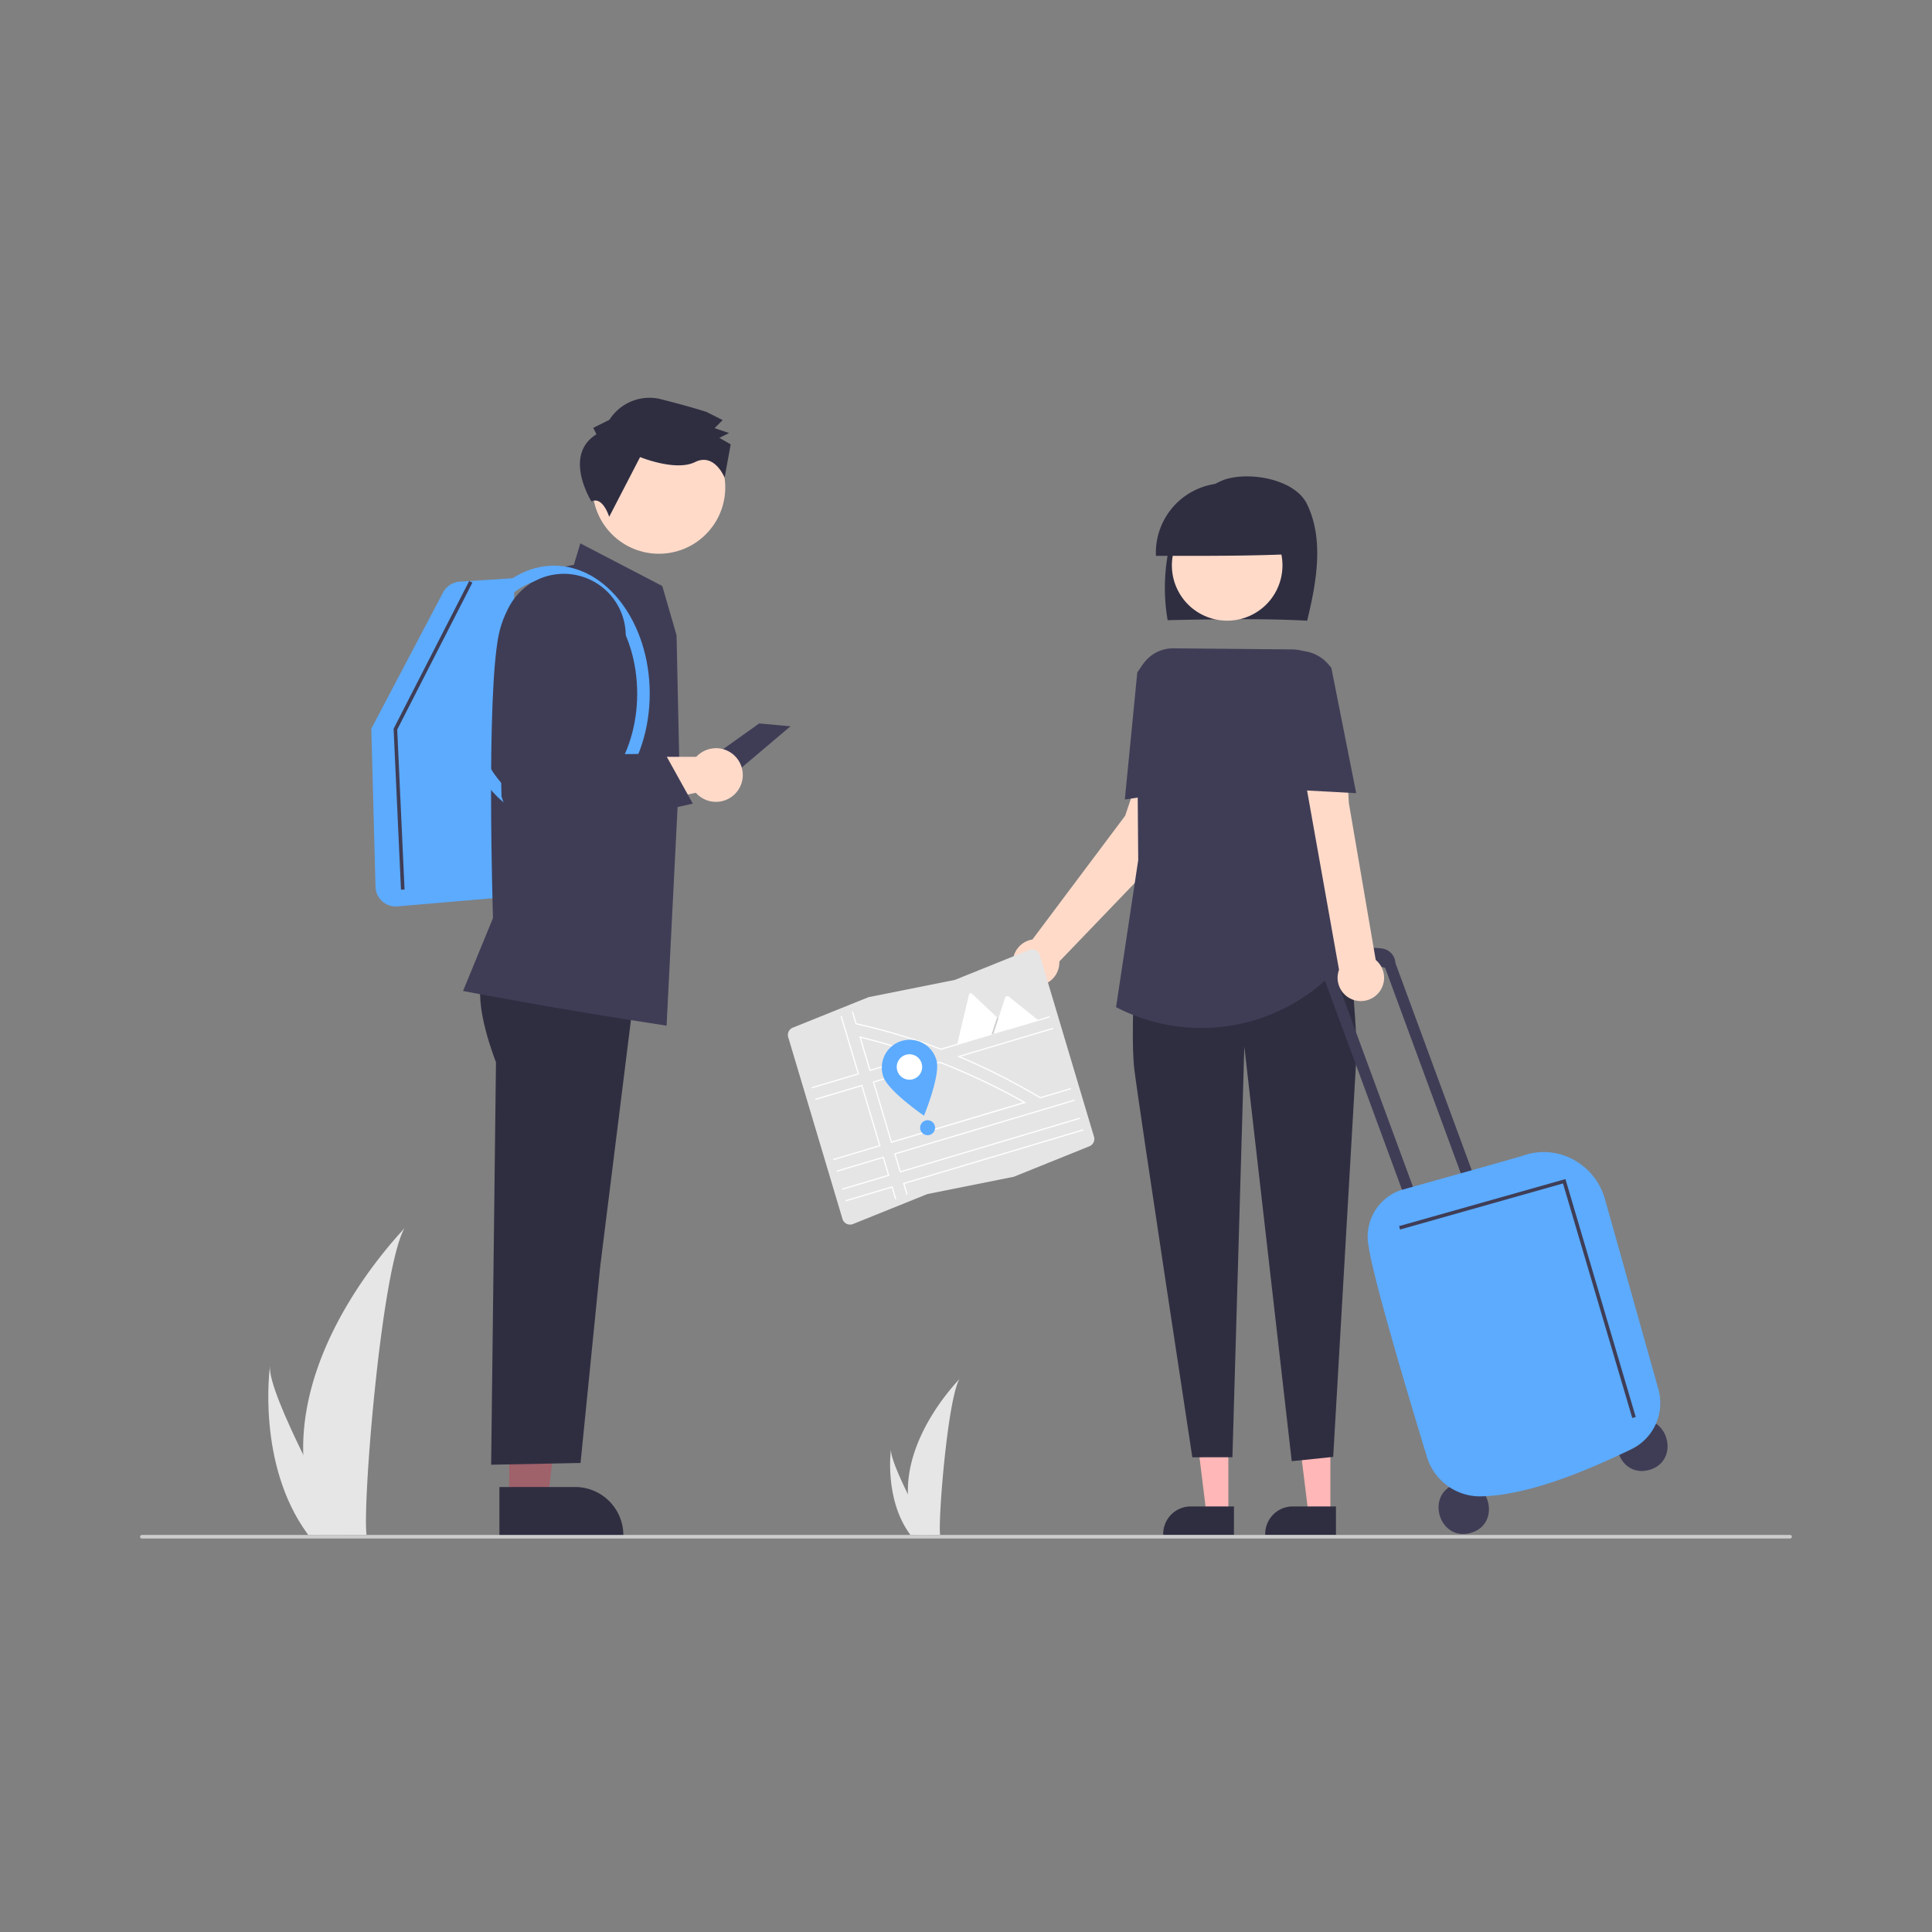 <svg xmlns="http://www.w3.org/2000/svg" xmlns:xlink="http://www.w3.org/1999/xlink" width="200" height="200" viewBox="0 0 200 200">
  <rect x="0" y="0" width="200" height="200" fill="#808080" stroke="none"/>
  <defs>
    <clipPath id="clip-運輸_観光">
      <rect width="200" height="200"/>
    </clipPath>
  </defs>
  <g id="運輸_観光" data-name="運輸・観光" clip-path="url(#clip-運輸_観光)">
    <g id="undraw_travelers_re_y25a" transform="translate(14.504 40.736)">
      <path id="Path_133" data-name="Path 133" d="M229.622,618.809a29.34,29.34,0,0,0,1.371,8.111c.018.061.039.121.059.182h5.115c-.005-.055-.011-.116-.016-.182-.341-3.921,1.607-27.5,3.959-31.583C239.9,595.668,229.225,606.35,229.622,618.809Z" transform="translate(-212.732 -508.945)" fill="#e6e6e6"/>
      <path id="Path_134" data-name="Path 134" d="M214.131,689.693c.043.061.087.122.133.182H218.1l-.1-.182c-.634-1.144-2.51-4.565-4.252-8.111-1.871-3.811-3.589-7.767-3.444-9.2C210.258,672.706,208.963,682.55,214.131,689.693Z" transform="translate(-196.857 -571.717)" fill="#e6e6e6"/>
      <path id="Path_133-2" data-name="Path 133" d="M567.5,691.613a14.9,14.9,0,0,0,.7,4.121c.009.031.02.062.03.092h2.6c0-.028-.006-.059-.008-.092-.173-1.992.817-13.973,2.011-16.046C572.719,679.856,567.294,685.283,567.5,691.613Z" transform="translate(-488.017 -577.668)" fill="#e6e6e6"/>
      <path id="Path_134-2" data-name="Path 134" d="M559.625,727.626c.022.031.044.062.068.093h1.95l-.052-.093c-.322-.581-1.276-2.319-2.16-4.121-.951-1.936-1.823-3.946-1.75-4.673C557.657,719,557,724,559.625,727.626Z" transform="translate(-479.952 -609.561)" fill="#e6e6e6"/>
      <path id="パス_224" data-name="パス 224" d="M316.869,182.157l-6.615,4.706,4.116.441,5.734-4.852Z" transform="translate(-252.778 -148.003)" fill="#3f3d56"/>
      <path id="パス_225" data-name="パス 225" d="M206.25,548.348h3.979L212.122,533h-5.873Z" transform="translate(-168.04 -433.85)" fill="#9f616a"/>
      <path id="パス_226" data-name="パス 226" d="M339.274,740.029h7.836a4.994,4.994,0,0,1,4.994,4.994v.163h-12.83Z" transform="translate(-302.079 -626.831)" fill="#2f2e41"/>
      <path id="パス_227" data-name="パス 227" d="M328.98,451.143s-1.724,1.949,1.131,9.548l-.5,41.664,9.254-.181,2.034-20.324,3.7-29.658Z" transform="translate(-293.272 -391.463)" fill="#2f2e41"/>
      <path id="パス_228" data-name="パス 228" d="M270.255,266.162a2.1,2.1,0,0,1-2.1-2.046l-.434-16.365,7.43-14.1a2.114,2.114,0,0,1,1.724-1.117l5.663-.364-.489,32.988-11.615.993Q270.347,266.162,270.255,266.162Z" transform="translate(-243.786 -213.059)" fill="#5cabff"/>
      <path id="パス_229" data-name="パス 229" d="M340.018,262.663l-.1-.015c-11.838-1.805-20.771-3.536-20.86-3.554l-.111-.022,3.1-7.548c-.025-.789-.7-22.936.59-29.3,1.245-6.16,7.113-7.169,7.781-7.264l.671-2.225,8.482,4.414,1.479,5.092.3,13.955Z" transform="translate(-285.517 -197.222)" fill="#3f3d56"/>
      <path id="パス_230" data-name="パス 230" d="M326.179,251.689c-5.465,0-9.911-5.942-9.911-13.246s4.446-13.246,9.911-13.246,9.911,5.942,9.911,13.246S331.644,251.689,326.179,251.689Zm0-25.195c-4.75,0-8.614,5.36-8.614,11.949s3.864,11.949,8.614,11.949,8.614-5.36,8.614-11.949-3.864-11.949-8.614-11.949Z" transform="translate(-283.335 -207.375)" fill="#5cabff"/>
      <path id="パス_231" data-name="パス 231" d="M365.653,327.2a2.769,2.769,0,0,0-2.034.89H349.362L344.14,329.2l.857,6.613,18.578-4a2.778,2.778,0,1,0,2.078-4.619Z" transform="translate(-306.044 -290.479)" fill="#ffdac9"/>
      <circle id="楕円形_35" data-name="楕円形 35" cx="6.871" cy="6.871" r="6.871" transform="translate(43.987 9.718) rotate(-45)" fill="#ffdac9"/>
      <path id="パス_232" data-name="パス 232" d="M385.979,135.014l-.333-.671,1.676-.833a4.913,4.913,0,0,1,5.2-2.163c3.346.846,4.851,1.352,4.851,1.352l1.672.841-.839.835,1.505.506-1.006.5,1.17.673-.63,3.448s-1.046-2.615-3.058-1.616-5.69-.517-5.69-.517l-3.2,6.186s-.659-2.168-1.835-1.59C385.462,141.965,382.458,137.181,385.979,135.014Z" transform="translate(-338.738 -130.79)" fill="#2f2e41"/>
      <path id="パス_233" data-name="パス 233" d="M642.763,345.329l-.294-5.508-2.964-2.408-1.717,5.1-9.6,12.809a2.407,2.407,0,1,0,2.788,2.376c0-.032,0-.064,0-.1Z" transform="translate(-535.816 -298.802)" fill="#ffdac9"/>
      <path id="パス_234" data-name="パス 234" d="M593.363,585.159h-2.271l-1.081-8.76h3.352Z" transform="translate(-480.708 -469.209)" fill="#ffb7b7"/>
      <path id="パス_235" data-name="パス 235" d="M717.522,753.824H710.2v-.093a2.851,2.851,0,0,1,2.85-2.85h4.473Z" transform="translate(-604.288 -635.672)" fill="#2f2e41"/>
      <path id="パス_236" data-name="パス 236" d="M650.363,585.159h-2.271l-1.081-8.76h3.352Z" transform="translate(-527.148 -469.209)" fill="#ffb7b7"/>
      <path id="パス_237" data-name="パス 237" d="M774.523,753.824H767.2v-.093a2.851,2.851,0,0,1,2.85-2.85h4.473Z" transform="translate(-650.729 -635.672)" fill="#2f2e41"/>
      <path id="パス_238" data-name="パス 238" d="M725.918,190.236c.962-3.97,1.776-8.448-.037-12.105-1.258-2.537-5.913-3.392-8.581-2.478a9.216,9.216,0,0,0-5.446,6.1,19.649,19.649,0,0,0-.38,8.428C716.381,190.085,721.288,189.991,725.918,190.236Z" transform="translate(-605.104 -166.719)" fill="#2f2e41"/>
      <ellipse id="楕円形_36" data-name="楕円形 36" cx="5.723" cy="5.723" rx="5.723" ry="5.723" transform="translate(104.766 15.516) rotate(-28.663)" fill="#ffdac9"/>
      <path id="パス_239" data-name="パス 239" d="M720.489,186.466a7.188,7.188,0,1,0-14.367.189C711.02,186.666,715.918,186.677,720.489,186.466Z" transform="translate(-600.961 -169.852)" fill="#2f2e41"/>
      <path id="パス_240" data-name="パス 240" d="M693.805,404.676s-.931,13.526-.426,17.652,6.008,40.2,6.008,40.2l4.151-.007,1.232-42.508,4.908,42.921,4.292-.446,2.435-41.985s-.382-15.718-3.485-17.295Z" transform="translate(-590.462 -352.406)" fill="#2f2e41"/>
      <path id="パス_241" data-name="パス 241" d="M692.676,310.68a19.184,19.184,0,0,1-8.765-2.122l-.059-.03,2.294-15.223L686,275.162a3.75,3.75,0,0,1,3.785-3.781l12.31.113a3.972,3.972,0,0,1,3.924,4.286l-1.152,14.544,3.81,11.805-.662.88A19.167,19.167,0,0,1,692.676,310.68Z" transform="translate(-582.822 -245.003)" fill="#3f3d56"/>
      <path id="パス_242" data-name="パス 242" d="M688.755,288.377l1.29-13.163.415-.59a3.751,3.751,0,0,1,5.238-.9l.355.252-.351,13.339Z" transform="translate(-586.817 -246.347)" fill="#3f3d56"/>
      <path id="パス_243" data-name="パス 243" d="M965.752,702.513c3.335-.921,4.758,4.143,1.432,5.094C963.849,708.528,962.426,703.464,965.752,702.513Z" transform="translate(-810.956 -596.175)" fill="#3f3d56"/>
      <path id="パス_244" data-name="パス 244" d="M865.945,737.7c3.335-.921,4.758,4.143,1.432,5.094C864.042,743.711,862.618,738.647,865.945,737.7Z" transform="translate(-729.638 -624.84)" fill="#3f3d56"/>
      <path id="パス_245" data-name="パス 245" d="M806.422,440.791l.052-.014,8.59,23.32,1.132-.318-8.651-23.488h0a1.588,1.588,0,0,0-1.328-1.485,5.72,5.72,0,0,0-6.037,3.134l.017.025,8.782,23.842,1.132-.318-8.524-23.141C804.182,439.782,806.422,440.791,806.422,440.791Z" transform="translate(-677.599 -381.345)" fill="#3f3d56"/>
      <path id="パス_246" data-name="パス 246" d="M836.2,588.515a5.754,5.754,0,0,1-5.456-4.082c-1.639-5.366-5.508-18.223-6.02-21.712a5.111,5.111,0,0,1,3.177-5.862c.1-.034,1.613-.457,3.705-1.043,3.557-1,8.932-2.5,9.129-2.589a6.4,6.4,0,0,1,5.109.395,6.687,6.687,0,0,1,3.321,4.1L854.7,577.4a5.321,5.321,0,0,1-2.82,6.247c-4.269,2.051-10.53,4.787-15.593,4.864Z" transform="translate(-697.532 -474.346)" fill="#5cabff"/>
      <path id="パス_247" data-name="パス 247" d="M795.576,349.96l-2.781-16.247-.31-5.483-4.5,1.473,3.792,21.274a2.407,2.407,0,1,0,3.8-1.017Z" transform="translate(-667.666 -291.321)" fill="#ffdac9"/>
      <path id="パス_248" data-name="パス 248" d="M779.924,287.525l-7.018-.382L771.257,273.9l.16-.139a3.973,3.973,0,0,1,5.616.411l.324.378,0,.024Z" transform="translate(-654.035 -246.152)" fill="#3f3d56"/>
      <path id="パス_249" data-name="パス 249" d="M727.637,461.5l-7.173-24.278L703.6,441.992l-.1-.356,17.22-4.867.052.176,7.225,24.454Z" transform="translate(-573.169 -355.447)" fill="#3f3d56"/>
      <path id="パス_250" data-name="パス 250" d="M142.41,134.539l-.764-16.655,7.824-15.294.33.169-7.779,15.206.759,16.557Z" transform="translate(-115.405 -83.177)" fill="#3f3d56"/>
      <path id="パス_251" data-name="パス 251" d="M309.306,767.173H138.685a.185.185,0,0,1,0-.371H309.306a.185.185,0,0,1,0,.371Z" transform="translate(-138.5 -648.644)" fill="#ccc"/>
      <path id="パス_252" data-name="パス 252" d="M340.356,257.855l-1.63-4.85-.394-16.167.695-2.294a6.409,6.409,0,1,1,12.1,4.188l-3.724,9.542.189.367,8.067-.065,2.866,5.158Z" transform="translate(-301.311 -211.282)" fill="#3f3d56"/>
      <path id="パス_253" data-name="パス 253" d="M523.843,463.15h-.006l-8.941,1.79-7.692,3.1a.816.816,0,0,1-1.062-.452c-.009-.023-.018-.047-.025-.071L500.5,448.7a.813.813,0,0,1,.477-.991l7.832-3.154h.006l8.941-1.79,7.692-3.1a.817.817,0,0,1,1.062.452c.009.023.018.047.025.071L532.153,459a.813.813,0,0,1-.477.991Z" transform="translate(-433.407 -382.064)" fill="#e5e5e5"/>
      <path id="パス_254" data-name="パス 254" d="M525.106,478.8c-2.05-.724-4.169-1.357-6.3-1.884l-.107-.026,1.081,3.619,5.507-1.644Zm-5.24,1.552-.982-3.288c2.026.5,4.042,1.106,6,1.79Zm15.984,3.34q-1.431-.809-2.9-1.55-.406-.2-.815-.4-2.494-1.213-5.064-2.212l-.02-.008-6.942,2.073,1.9,6.348,13.978-4.174Zm-13.765,4.091-1.824-6.107,6.78-2.025q2.479.964,4.9,2.135.42.2.838.413,1.459.73,2.88,1.53Zm13.765-4.091q-1.431-.809-2.9-1.55-.406-.2-.815-.4-2.494-1.213-5.064-2.212l-.02-.008-6.942,2.073,1.9,6.348,13.978-4.174Zm-13.765,4.091-1.824-6.107,6.78-2.025q2.479.964,4.9,2.135.42.2.838.413,1.459.73,2.88,1.53Zm3.021-8.983c-2.05-.724-4.169-1.357-6.3-1.884l-.107-.026,1.081,3.619,5.507-1.644Zm-5.24,1.552-.982-3.288c2.026.5,4.042,1.106,6,1.79Zm5.24-1.552c-2.05-.724-4.169-1.357-6.3-1.884l-.107-.026,1.081,3.619,5.507-1.644Zm-5.24,1.552-.982-3.288c2.026.5,4.042,1.106,6,1.79Zm15.984,3.34q-1.431-.809-2.9-1.55-.406-.2-.815-.4-2.494-1.213-5.064-2.212l-.02-.008-6.942,2.073,1.9,6.348,13.978-4.174Zm-13.765,4.091-1.824-6.107,6.78-2.025q2.479.964,4.9,2.135.42.2.838.413,1.459.73,2.88,1.53Zm-5.717,3.018.036.12,4.753-1.419.521,1.745-4.753,1.419.036.12,4.873-1.455-.593-1.985Zm6.872,1.29.364,1.219.117-.047-.325-1.088,18.531-5.534-.036-.12Zm17.771-8.519-.036-.12-18.652,5.57.593,1.986,18.652-5.57-.036-.12L523,490.854l-.521-1.745Zm-13.852-5.4a61.286,61.286,0,0,0-8.729-2.628l-.364-1.218-.117.047.367,1.228.123.074a61.138,61.138,0,0,1,8.7,2.622l.02.008,11.279-3.368-.036-.12Zm-8.617,2.574-4.753,1.419.036.12,4.873-1.455-1.8-6.033-.117.047Zm20.214-4.726-9.915,2.961.161.068q2.281.96,4.55,2.122.323.165.645.335,1.6.841,3.179,1.776l.117.029,3.159-.943-.036-.12-3.151.941q-1.561-.926-3.15-1.763-.318-.167-.637-.331-2.221-1.141-4.466-2.093l9.58-2.861Zm-21.472,17.848.036.12,4.752-1.419.362,1.211.117-.047-.394-1.32Zm-3.135-10.5.036.12,4.753-1.419,1.824,6.107-4.752,1.419.036.12,4.873-1.455-1.9-6.348Zm10.957-4.57c-2.05-.724-4.169-1.357-6.3-1.884l-.107-.026,1.081,3.619,5.507-1.644Zm-5.24,1.552-.982-3.288c2.026.5,4.042,1.106,6,1.79Zm15.984,3.34q-1.431-.809-2.9-1.55-.406-.2-.815-.4-2.494-1.213-5.064-2.212l-.02-.008-6.942,2.073,1.9,6.348,13.978-4.174Zm-13.765,4.091-1.824-6.107,6.78-2.025q2.479.964,4.9,2.135.42.2.838.413,1.459.73,2.88,1.53Zm3.021-8.983c-2.05-.724-4.169-1.357-6.3-1.884l-.107-.026,1.081,3.619,5.507-1.644Zm-5.24,1.552-.982-3.288c2.026.5,4.042,1.106,6,1.79Zm15.984,3.34q-1.431-.809-2.9-1.55-.406-.2-.815-.4-2.494-1.213-5.064-2.212l-.02-.008-6.942,2.073,1.9,6.348,13.978-4.174Zm-13.765,4.091-1.824-6.107,6.78-2.025q2.479.964,4.9,2.135.42.2.838.413,1.459.73,2.88,1.53Z" transform="translate(-444.265 -410.355)" fill="#fff"/>
      <path id="パス_255" data-name="パス 255" d="M558.691,492.485c.455,1.524-1.29,5.742-1.29,5.742s-3.773-2.57-4.228-4.094a2.88,2.88,0,1,1,5.518-1.648Z" transform="translate(-476.254 -423.471)" fill="#5cabff"/>
      <path id="パス_256" data-name="パス 256" d="M563.877,499.161a1.316,1.316,0,1,1-1.638-.885A1.316,1.316,0,0,1,563.877,499.161Z" transform="translate(-482.973 -429.819)" fill="#fff" style="isolation: isolate"/>
      <ellipse id="楕円形_37" data-name="楕円形 37" cx="0.776" cy="0.776" rx="0.776" ry="0.776" transform="translate(80.744 75.228)" fill="#5cabff"/>
      <path id="パス_257" data-name="パス 257" d="M600.443,467.85l-5.395,1.611-.021,0,1.232-5.181a.187.187,0,0,1,.311-.093l2.6,2.454.124.117Z" transform="translate(-510.453 -402.052)" fill="#fff"/>
      <path id="パス_258" data-name="パス 258" d="M477.658,347.675l-1.842.55.512-1.583.037-.114.019-.057.124.117Z" transform="translate(-387.668 -281.877)" opacity="0.2" style="isolation: isolate"/>
      <path id="パス_259" data-name="パス 259" d="M619.952,468.231l-4.666,1.393.512-1.583.037-.114.667-2.063a.249.249,0,0,1,.347-.127l.023.016Z" transform="translate(-526.958 -403.33)" fill="#fff"/>
    </g>
  </g>
</svg>
